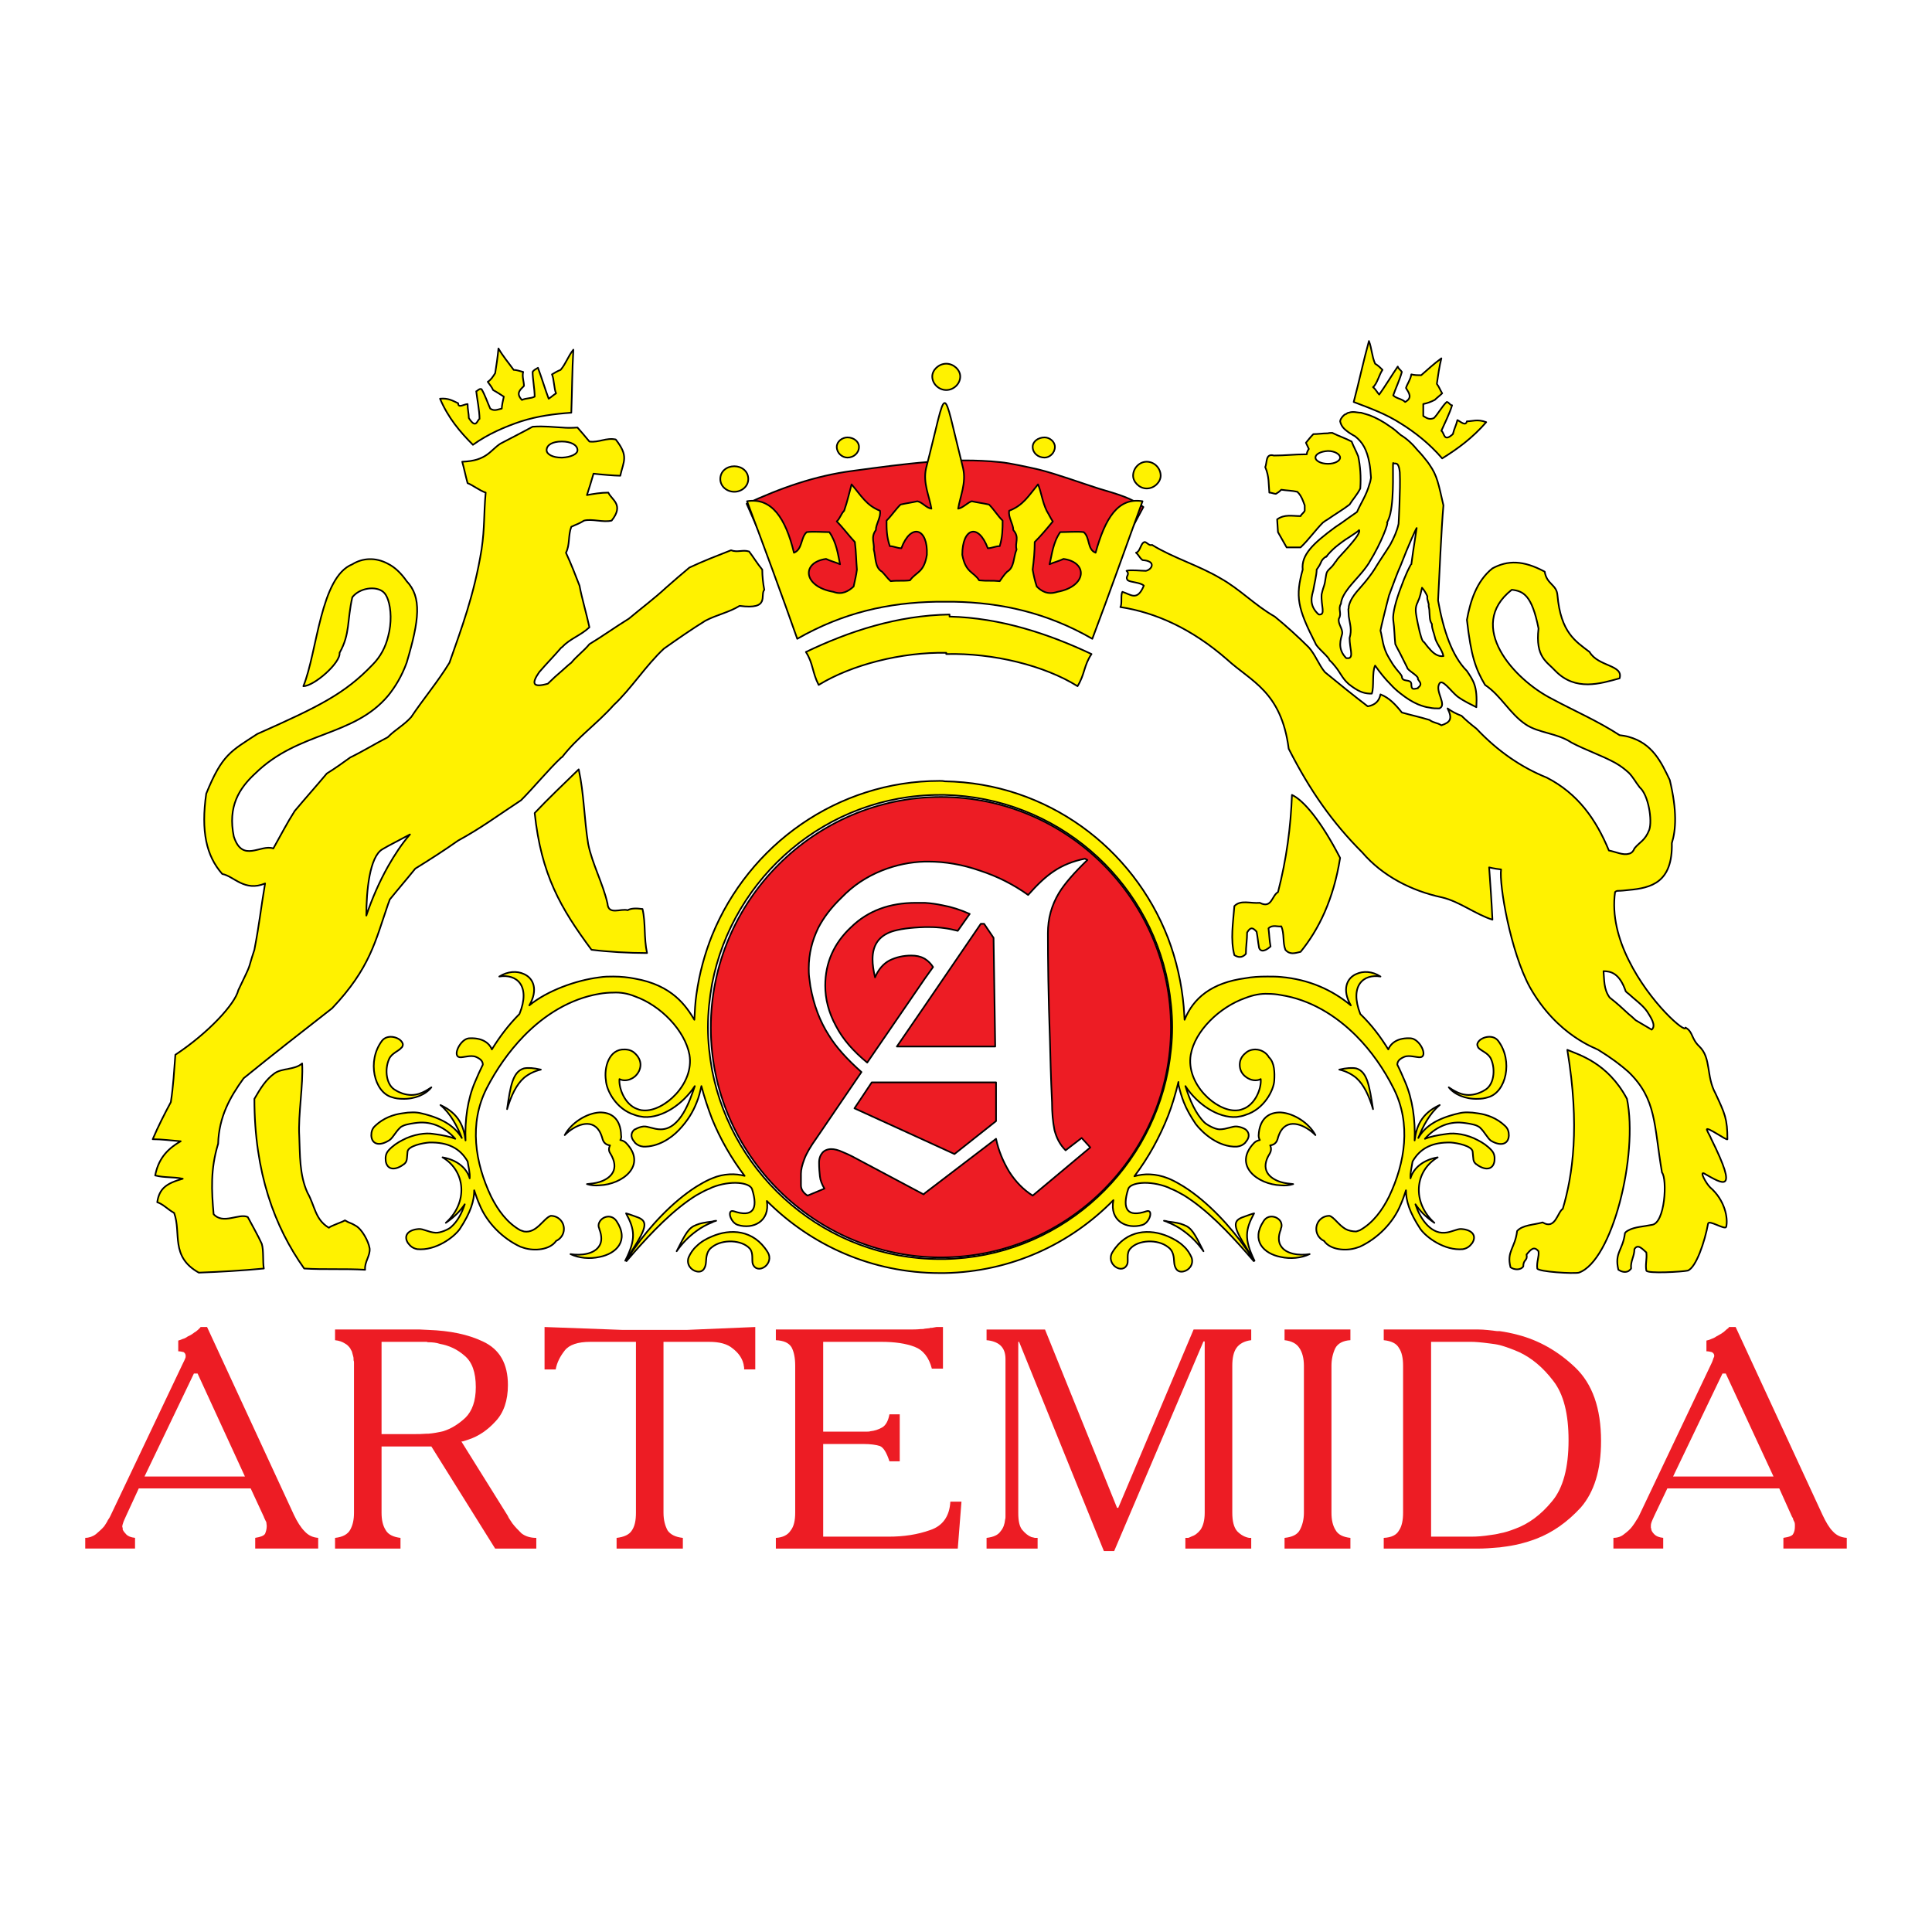 <?xml version="1.0" encoding="utf-8"?>
<!-- Generator: Adobe Illustrator 13.0.0, SVG Export Plug-In . SVG Version: 6.00 Build 14576)  -->
<!DOCTYPE svg PUBLIC "-//W3C//DTD SVG 1.0//EN" "http://www.w3.org/TR/2001/REC-SVG-20010904/DTD/svg10.dtd">
<svg version="1.0" id="Layer_1" xmlns="http://www.w3.org/2000/svg" xmlns:xlink="http://www.w3.org/1999/xlink" x="0px" y="0px"
	 width="192.756px" height="192.756px" viewBox="0 0 192.756 192.756" enable-background="new 0 0 192.756 192.756"
	 xml:space="preserve">
<g>
	<polygon fill-rule="evenodd" clip-rule="evenodd" fill="#FFFFFF" points="0,0 192.756,0 192.756,192.756 0,192.756 0,0 	"/>
	
		<path fill-rule="evenodd" clip-rule="evenodd" fill="#FFF200" stroke="#000000" stroke-width="0.164" stroke-linecap="round" stroke-linejoin="round" stroke-miterlimit="2.613" d="
		M71.042,121.959c0.123-0.082,0.288-0.123,0.411-0.164c-0.123,0-0.288,0.041-0.411,0.082c-0.698,0.082-1.191,0.164-1.561,0.329
		c-0.78,0.287-1.067,0.821-1.971,2.63c0.575-0.822,1.232-1.479,1.971-2.014C69.975,122.453,70.509,122.165,71.042,121.959
		L71.042,121.959z"/>
	
		<path fill-rule="evenodd" clip-rule="evenodd" fill="#FFF200" stroke="#000000" stroke-width="0.164" stroke-linecap="round" stroke-linejoin="round" stroke-miterlimit="2.613" d="
		M63.323,124.343c1.437-2.261,1.15-2.63,0-3c-0.247-0.082-0.534-0.205-0.862-0.287c0.862,1.602,1.026,2.547-0.082,4.725
		C62.789,125.246,63.076,124.753,63.323,124.343L63.323,124.343z"/>
	
		<path fill-rule="evenodd" clip-rule="evenodd" fill="#FFF200" stroke="#000000" stroke-width="0.164" stroke-linecap="round" stroke-linejoin="round" stroke-miterlimit="2.613" d="
		M71.042,123.356c-0.616,0.246-1.15,0.575-1.561,0.986c-0.37,0.328-0.616,0.739-0.78,1.109c-0.246,0.698,0.247,1.273,0.78,1.396
		c0.329,0.083,0.657,0,0.821-0.369c0.206-0.411,0.083-0.822,0.246-1.356c0.083-0.287,0.247-0.534,0.493-0.698
		c1.026-0.822,2.998-0.74,3.778,0.164c0.37,0.452,0.164,1.15,0.287,1.521c0.452,1.15,2.218,0,1.479-1.191
		C75.19,122.657,72.849,122.576,71.042,123.356L71.042,123.356z"/>
	
		<path fill-rule="evenodd" clip-rule="evenodd" fill="#FFF200" stroke="#000000" stroke-width="0.164" stroke-linecap="round" stroke-linejoin="round" stroke-miterlimit="2.613" d="
		M147.419,109.632c0.37,0,0.698-0.041,1.067-0.164c1.766-0.493,2.505-3.616,0.985-5.629c-0.574-0.74-1.848-0.329-2.053,0.246
		c-0.041,0.082-0.041,0.164,0,0.287c0.041,0.042,0.041,0.124,0.082,0.165c0.288,0.328,1.026,0.534,1.272,1.15
		c0.452,1.027,0.288,2.589-0.656,3.082c-0.247,0.164-0.493,0.246-0.698,0.328c-1.273,0.411-2.136-0.123-2.875-0.616
		C145.078,109.18,146.187,109.673,147.419,109.632L147.419,109.632z"/>
	
		<path fill-rule="evenodd" clip-rule="evenodd" fill="#FFF200" stroke="#000000" stroke-width="0.164" stroke-linecap="round" stroke-linejoin="round" stroke-miterlimit="2.613" d="
		M59.792,121.959c-0.083,0.165-0.124,0.37,0,0.617v0.04c0.287,0.74,0.246,1.315,0,1.685c-0.493,0.822-1.807,0.987-2.875,0.822
		c0.862,0.411,1.93,0.494,2.875,0.288c1.724-0.329,2.998-1.644,1.724-3.575C61.023,121.097,60.079,121.343,59.792,121.959
		L59.792,121.959z"/>
	
		<path fill-rule="evenodd" clip-rule="evenodd" fill="#FFF200" stroke="#000000" stroke-width="0.164" stroke-linecap="round" stroke-linejoin="round" stroke-miterlimit="2.613" d="
		M39.096,109.468c0.369,0.123,0.698,0.164,1.067,0.164c1.232,0.041,2.341-0.452,2.875-1.15c-0.739,0.493-1.602,1.027-2.875,0.616
		c-0.205-0.082-0.451-0.164-0.698-0.328c-0.944-0.493-1.108-2.055-0.657-3.082c0.247-0.616,0.986-0.822,1.232-1.15
		c0.082-0.041,0.082-0.123,0.123-0.165c0.041-0.123,0.041-0.205,0-0.287c-0.205-0.575-1.478-0.986-2.053-0.246
		C36.591,105.852,37.33,108.975,39.096,109.468L39.096,109.468z"/>
	
		<path fill-rule="evenodd" clip-rule="evenodd" fill="#FFF200" stroke="#000000" stroke-width="0.164" stroke-linecap="round" stroke-linejoin="round" stroke-miterlimit="2.613" d="
		M118.1,124.343c-0.41-0.411-0.984-0.74-1.56-0.986c-1.808-0.78-4.147-0.699-5.544,1.562c-0.739,1.191,1.026,2.342,1.479,1.191
		c0.123-0.37-0.123-1.068,0.287-1.521c0.78-0.904,2.751-0.986,3.778-0.164c0.246,0.164,0.41,0.411,0.492,0.698
		c0.164,0.534,0.041,0.945,0.247,1.356c0.164,0.369,0.492,0.452,0.82,0.369c0.534-0.123,1.027-0.698,0.78-1.396
		C118.716,125.082,118.47,124.671,118.1,124.343L118.1,124.343z"/>
	
		<path fill-rule="evenodd" clip-rule="evenodd" fill="#FFF200" stroke="#000000" stroke-width="0.164" stroke-linecap="round" stroke-linejoin="round" stroke-miterlimit="2.613" d="
		M61.968,113.289c-0.041-1.726-1.026-2.342-2.176-2.301c-1.273,0.082-2.792,1.027-3.45,2.26c0.986-0.986,2.628-1.726,3.45-0.411
		c0.123,0.206,0.246,0.493,0.329,0.822c0.123,0.41,0.41,0.575,0.739,0.616c-0.123,0.246-0.165,0.534,0.041,0.821
		c0.945,1.562,0.082,2.466-1.108,2.836c-0.411,0.123-0.822,0.164-1.232,0.205c0.37,0.123,0.821,0.164,1.232,0.123
		c2.34-0.082,4.804-2.013,2.669-4.232c-0.165-0.164-0.37-0.246-0.575-0.287C61.968,113.618,62.009,113.453,61.968,113.289
		L61.968,113.289z"/>
	
		<path fill-rule="evenodd" clip-rule="evenodd" fill="#FFF200" stroke="#000000" stroke-width="0.164" stroke-linecap="round" stroke-linejoin="round" stroke-miterlimit="2.613" d="
		M150.129,112.303c-0.78-0.739-1.766-1.109-2.71-1.232c-0.698-0.123-1.396-0.123-1.848,0c-2.341,0.534-3.449,1.397-4.065,2.466
		c0.451-1.151,1.108-2.425,2.135-3.288c-1.889,0.863-2.34,2.22-2.504,3.534c0.082-2.054-0.206-4.109-0.944-5.834
		c-0.247-0.576-0.493-1.151-0.781-1.727c0-0.329,0.206-0.575,0.698-0.781c0.493-0.205,1.273,0.083,1.602,0.042
		c0.78-0.083-0.041-1.809-0.944-1.891c-1.231-0.082-1.971,0.411-2.259,1.109c-0.779-1.273-1.684-2.465-2.791-3.533
		c-1.109-2.836,0.327-4.027,2.012-3.74c-0.821-0.534-1.725-0.575-2.423-0.246c-0.945,0.411-1.438,1.562-0.534,3.123
		c-1.889-1.562-4.188-2.589-6.98-2.835c-0.452-0.042-0.903-0.042-1.355-0.042c-0.821,0-1.52,0.042-2.177,0.165
		c-3.407,0.452-5.215,2.014-6.076,4.15c-0.041-0.452-0.041-0.863-0.083-1.274c-0.205-2.383-0.738-4.684-1.56-6.862
		c-3.491-9.04-12.113-15.491-22.297-15.656c-0.165-0.041-0.329-0.041-0.493-0.041c-10.225,0-19.053,6.41-22.708,15.409
		c-0.739,1.849-1.273,3.821-1.561,5.876c-0.123,0.821-0.164,1.685-0.205,2.548c-0.821-1.356-2.177-3.452-5.954-4.109
		c-0.616-0.123-1.355-0.206-2.136-0.206c-0.451,0-0.903,0-1.396,0.083c-2.3,0.287-5.174,1.314-6.981,2.794
		c0.903-1.562,0.411-2.712-0.534-3.123c-0.698-0.329-1.601-0.288-2.464,0.246c1.725-0.287,3.162,0.904,2.012,3.74
		c-1.068,1.068-1.971,2.26-2.751,3.533c-0.287-0.698-1.026-1.191-2.299-1.109c-0.862,0.082-1.684,1.808-0.903,1.891
		c0.328,0.041,1.108-0.247,1.601-0.042c0.493,0.206,0.698,0.452,0.698,0.781c-0.287,0.575-0.534,1.15-0.78,1.727
		c-0.739,1.725-1.026,3.78-0.944,5.834c-0.164-1.314-0.616-2.671-2.504-3.534c1.026,0.863,1.684,2.137,2.135,3.288
		c-0.616-1.028-1.725-1.932-4.065-2.466c-0.452-0.123-1.15-0.123-1.848,0c-0.944,0.123-1.93,0.493-2.71,1.232
		c-0.329,0.288-0.411,0.617-0.411,0.986c0.041,0.862,0.78,1.109,1.766,0.493c0.37-0.206,0.616-0.822,1.15-1.314
		c0.041-0.041,0.123-0.083,0.205-0.124c0.411-0.205,1.15-0.287,1.479-0.328c1.52-0.164,2.833,0.534,3.778,1.603
		c-0.493-0.206-1.232-0.37-2.217-0.493c-0.739-0.124-1.971,0.041-3.039,0.616c-0.493,0.247-0.985,0.575-1.396,1.027
		c-0.288,0.328-0.329,0.657-0.288,1.068c0.124,0.821,0.821,0.986,1.684,0.411c0.041-0.041,0.083-0.083,0.124-0.083
		c0.369-0.287,0.288-0.533,0.369-1.272c0.083-0.576,1.561-0.864,2.177-0.904c1.807-0.042,3.039,0.533,3.819,1.89
		c0.082,0.575,0.247,1.109,0.205,1.685c-0.288-1.027-1.273-1.849-2.71-2.096c2.3,1.356,2.587,4.479,0.329,6.534
		c0.862-0.576,1.478-1.233,1.889-1.85c-0.288,0.862-0.698,1.685-1.355,2.26c-0.247,0.246-1.109,0.616-1.561,0.575
		c-0.698-0.041-1.231-0.41-1.684-0.37c-1.109,0.083-1.519,0.699-1.067,1.397c0.246,0.329,0.493,0.534,0.944,0.616
		c1.807,0.165,3.613-1.15,4.229-2.014c1.108-1.684,1.437-2.835,1.437-3.862c0.164,0.493,0.329,0.986,0.534,1.438
		c0.739,1.809,2.3,3.369,4.065,4.191c0.123,0.041,0.246,0.082,0.37,0.123c1.027,0.329,2.587,0.206,3.203-0.698
		c0.452-0.206,0.781-0.657,0.781-1.192c0-0.739-0.575-1.314-1.314-1.314c-0.739,0.246-1.396,1.767-2.669,1.562
		c-0.124-0.041-0.247-0.082-0.37-0.123c-1.314-0.739-2.217-1.973-2.916-3.369c-1.602-3.37-2.217-7.273-0.452-10.767
		c0.944-1.849,2.217-3.697,3.737-5.259c2.053-2.096,4.599-3.698,7.515-4.191c0.452-0.082,0.944-0.123,1.396-0.123
		c0.698-0.041,1.438,0.082,2.136,0.369c2.587,0.904,5.01,3.411,5.461,5.835c0.493,2.917-2.546,5.671-4.558,5.548
		c-0.329,0-0.616-0.123-0.903-0.247c-1.15-0.616-1.602-2.137-1.52-2.877c0.165,0.083,0.329,0.124,0.534,0.124
		c0.37,0,0.739-0.164,0.986-0.37c0.329-0.288,0.575-0.698,0.575-1.191c0-0.452-0.246-0.862-0.575-1.15
		c-0.247-0.247-0.616-0.37-0.986-0.37c-1.601-0.082-2.094,1.85-1.889,3.082c0.041,0.944,0.985,2.877,2.875,3.451
		c0.287,0.123,0.616,0.165,0.903,0.205c1.848,0.124,3.901-1.273,5.092-3.081c-0.493,1.438-1.437,4.314-3.408,4.314
		c-0.698,0-1.273-0.329-1.725-0.288c-0.329,0.042-0.616,0.165-0.821,0.288c0,0,0,0-0.041,0c-0.37,0.287-0.452,0.739-0.083,1.191
		c0.042,0.041,0.083,0.082,0.083,0.124c0.247,0.246,0.493,0.369,0.862,0.41c1.437,0.042,2.751-0.822,3.531-1.644
		c0.944-0.986,1.438-1.891,1.766-2.712c0.247-0.575,0.37-1.15,0.493-1.685c0.288,1.109,0.657,2.219,1.068,3.287
		c0.821,2.014,1.93,3.944,3.244,5.671c-0.904-0.247-2.094-0.247-3.244,0.246c-0.082,0.041-0.205,0.082-0.288,0.123
		c-0.452,0.206-0.862,0.452-1.273,0.698c-2.464,1.562-4.722,4.069-6.159,6.123c-0.329,0.452-0.616,0.904-0.821,1.314
		c0.247-0.287,0.534-0.616,0.821-0.945c1.602-1.808,3.819-4.19,6.159-5.629c0.452-0.246,0.862-0.493,1.314-0.657
		c0.082-0.041,0.165-0.082,0.247-0.123c1.889-0.74,3.737-0.493,3.983,0.164c0.657,2.055,0.041,2.835-1.807,2.219
		c-0.739-0.246-0.37,1.109,0.37,1.356c1.56,0.493,3.244-0.37,2.916-2.384c4.435,4.438,10.512,7.191,17.246,7.191
		c0.164,0,0.328,0,0.493,0c6.611-0.124,12.524-2.877,16.835-7.273c-0.411,2.055,1.314,2.959,2.915,2.466
		c0.739-0.247,1.109-1.603,0.37-1.356c-1.848,0.616-2.464-0.164-1.807-2.219c0.205-0.657,2.094-0.904,3.983-0.164
		c0.082,0.041,0.164,0.082,0.246,0.123c0.452,0.164,0.862,0.411,1.313,0.657c2.341,1.438,4.559,3.821,6.159,5.629
		c0.288,0.329,0.576,0.658,0.822,0.945c-0.206-0.41-0.493-0.862-0.822-1.314c-1.437-2.054-3.694-4.562-6.159-6.123
		c-0.41-0.246-0.82-0.492-1.272-0.698c-0.082-0.041-0.205-0.082-0.287-0.123c-1.232-0.493-2.423-0.493-3.367-0.206
		c1.396-1.849,2.505-3.861,3.367-6.04c0.41-1.068,0.739-2.177,1.026-3.368c0,0.163,0,0.287,0.041,0.41
		c0.123,0.534,0.287,1.068,0.492,1.603c0.288,0.739,0.698,1.438,1.191,2.178c0.656,0.862,2.258,2.342,4.106,2.26
		c0.369-0.041,0.615-0.164,0.861-0.41c0-0.042,0.042-0.083,0.083-0.124c0.369-0.452,0.287-0.904-0.083-1.191
		c-0.204-0.123-0.492-0.246-0.861-0.288c-0.452-0.041-1.026,0.288-1.725,0.288c-0.452,0-1.273-0.452-1.52-0.698
		c-0.862-0.863-1.438-2.179-1.889-3.616c1.19,1.808,3.244,3.205,5.091,3.081c0.288-0.04,0.616-0.082,0.903-0.205
		c1.89-0.574,2.834-2.507,2.875-3.451c0.041-0.739,0.041-1.768-0.534-2.301c-0.245-0.452-0.78-0.781-1.354-0.781
		c-0.37,0-0.739,0.123-0.986,0.37c-0.369,0.288-0.574,0.698-0.574,1.15c0,0.493,0.205,0.903,0.574,1.191
		c0.247,0.206,0.616,0.37,0.986,0.37c0.205,0,0.369-0.041,0.533-0.124c0.083,0.74-0.369,2.261-1.52,2.877
		c-0.287,0.124-0.574,0.247-0.903,0.247c-2.012,0.123-5.05-2.631-4.558-5.548c0.411-2.383,2.875-4.767,5.461-5.67
		c0.739-0.288,1.52-0.452,2.259-0.411c0.411,0,0.863,0.041,1.273,0.123c2.915,0.452,5.461,2.014,7.515,4.068
		c1.519,1.52,2.792,3.369,3.736,5.259c1.766,3.493,1.15,7.396-0.452,10.767c-0.697,1.396-1.602,2.63-2.915,3.369
		c-0.082,0.041-0.246,0.082-0.369,0.123c-0.37,0-0.78-0.082-1.068-0.247c-0.697-0.41-1.149-1.191-1.601-1.314
		c-0.739,0-1.314,0.575-1.314,1.314c0,0.535,0.328,0.986,0.78,1.192c0.615,0.904,2.176,1.027,3.203,0.698
		c0.123-0.041,0.246-0.082,0.369-0.123c1.766-0.822,3.326-2.383,4.065-4.191c0.205-0.452,0.369-0.945,0.533-1.438
		c0,1.027,0.329,2.179,1.438,3.862c0.616,0.863,2.423,2.179,4.229,2.014c0.452-0.082,0.698-0.287,0.945-0.616
		c0.451-0.698,0.04-1.314-1.068-1.397c-0.451-0.04-0.985,0.329-1.684,0.37c-1.52,0.123-2.546-1.644-2.915-2.835
		c0.41,0.616,1.026,1.273,1.889,1.85c-2.259-2.056-1.971-5.178,0.328-6.534c-1.437,0.247-2.423,1.068-2.71,2.096
		c-0.041-0.575,0.123-1.109,0.205-1.685c0.78-1.356,2.013-1.932,3.819-1.89c0.616,0.04,2.094,0.328,2.176,0.904
		c0.083,0.739,0,0.985,0.37,1.272c0.041,0,0.082,0.042,0.123,0.083c0.862,0.575,1.561,0.41,1.684-0.411
		c0.041-0.411,0-0.74-0.288-1.068c-0.41-0.452-0.902-0.78-1.396-1.027c-1.067-0.575-2.3-0.74-3.039-0.616
		c-0.985,0.123-1.724,0.287-2.217,0.493c0.944-1.068,2.258-1.767,3.777-1.603c0.329,0.041,1.068,0.123,1.479,0.328
		c0.082,0.041,0.123,0.083,0.205,0.124c0.534,0.492,0.78,1.108,1.149,1.355c0.985,0.575,1.726,0.328,1.766-0.534
		C150.539,112.92,150.458,112.591,150.129,112.303L150.129,112.303z M116.54,106.756c-2.013,10.561-11.21,18.655-22.297,18.861
		c-0.165,0-0.329,0-0.493,0c-11.21,0-20.654-8.137-22.708-18.861c-0.247-1.396-0.411-2.794-0.411-4.273s0.164-2.917,0.411-4.314
		c2.053-10.725,11.498-18.86,22.708-18.86c0.164,0,0.328,0,0.493,0c11.087,0.247,20.285,8.3,22.297,18.86
		c0.246,1.397,0.41,2.835,0.41,4.314S116.786,105.359,116.54,106.756L116.54,106.756z"/>
	
		<path fill-rule="evenodd" clip-rule="evenodd" fill="#FFF200" stroke="#000000" stroke-width="0.164" stroke-linecap="round" stroke-linejoin="round" stroke-miterlimit="2.613" d="
		M136.988,110.66c-0.368-2.343-0.574-3.74-1.683-4.068c-0.411-0.083-0.985-0.041-1.685,0.123c0.699,0.164,1.232,0.452,1.685,0.821
		C136.085,108.235,136.578,109.304,136.988,110.66L136.988,110.66z"/>
	
		<path fill-rule="evenodd" clip-rule="evenodd" fill="#FFF200" stroke="#000000" stroke-width="0.164" stroke-linecap="round" stroke-linejoin="round" stroke-miterlimit="2.613" d="
		M118.1,122.206c-0.369-0.165-0.861-0.247-1.56-0.329c-0.124-0.041-0.288-0.082-0.411-0.082c0.123,0.041,0.287,0.082,0.411,0.164
		c0.533,0.206,1.067,0.494,1.56,0.863c0.739,0.534,1.396,1.191,1.972,2.014C119.168,123.027,118.88,122.493,118.1,122.206
		L118.1,122.206z"/>
	
		<path fill-rule="evenodd" clip-rule="evenodd" fill="#FFF200" stroke="#000000" stroke-width="0.164" stroke-linecap="round" stroke-linejoin="round" stroke-miterlimit="2.613" d="
		M106.027,113.33c-0.533-0.575-0.903-1.232-1.067-2.014c-0.165-0.78-0.246-1.685-0.246-2.753c-0.123-2.507-0.206-4.479-0.206-5.999
		c-0.164-4.52-0.204-8.054-0.204-10.601c0-1.438,0.369-2.753,1.067-3.986c0.574-0.904,1.519-1.972,2.792-3.205l-0.246-0.123
		c-1.19,0.246-2.177,0.657-2.998,1.191c-0.821,0.575-1.684,1.356-2.546,2.383c-1.438-1.027-3.039-1.849-4.764-2.424
		c-1.149-0.37-2.258-0.617-3.367-0.781c-0.575-0.042-1.15-0.082-1.684-0.082c-1.56,0-3.079,0.288-4.599,0.904
		c-1.478,0.575-2.792,1.479-3.942,2.63c-1.026,0.986-1.766,1.972-2.299,3c-0.616,1.232-0.904,2.548-0.904,3.945
		c0,0.247,0,0.534,0.042,0.904c0,0.329,0.041,0.617,0.123,0.863c0.329,1.85,0.944,3.451,1.807,4.849
		c0.698,1.15,1.766,2.342,3.162,3.616l-4.393,6.451c-0.575,0.862-0.985,1.562-1.191,2.096s-0.329,0.986-0.329,1.438
		c0,0.287,0,0.657,0,1.108c0,0.37,0.205,0.74,0.616,1.028l1.683-0.699c-0.246-0.411-0.411-0.821-0.452-1.191
		s-0.082-0.821-0.082-1.356c0-0.37,0.123-0.739,0.329-0.945c0.205-0.246,0.534-0.369,0.903-0.369c0.288,0,0.657,0.082,1.068,0.246
		c0.41,0.165,0.739,0.329,0.985,0.452l6.98,3.739l2.176-1.684l4.968-3.781c0.247,1.15,0.698,2.219,1.314,3.246
		c0.616,0.986,1.355,1.767,2.258,2.343l5.708-4.726l-0.862-0.945L106.027,113.33L106.027,113.33z M97.691,91.06h0.329l0.944,1.356
		l0.164,10.724h-4.886h-4.763l4.763-6.985L97.691,91.06L97.691,91.06z M83.484,101.085c-0.739-1.355-1.067-2.67-1.067-3.985
		c0-2.219,0.862-4.15,2.545-5.752c1.684-1.603,3.819-2.384,6.365-2.384c0.862,0,1.765,0.083,2.627,0.247
		c0.083,0.042,0.206,0.042,0.288,0.083c0.78,0.165,1.602,0.411,2.381,0.781l-1.191,1.644c-0.411-0.083-0.779-0.164-1.19-0.206
		c-0.534-0.082-1.068-0.124-1.56-0.124c-1.725,0-2.957,0.124-3.737,0.412c-1.272,0.452-1.889,1.355-1.889,2.711
		c0,0.534,0.082,1.109,0.288,1.808c0.288-0.781,0.78-1.315,1.396-1.685c0.657-0.328,1.355-0.492,2.136-0.492
		c0.452,0,0.862,0.082,1.231,0.287c0.37,0.205,0.657,0.493,0.903,0.863l-6.447,9.41C85.209,103.633,84.183,102.4,83.484,101.085
		L83.484,101.085z M99.211,110.454l-4.065,3.205l-0.903-0.411l-8.952-4.068l1.725-2.548h7.227h4.968V110.454L99.211,110.454z"/>
	
		<path fill-rule="evenodd" clip-rule="evenodd" fill="#FFF200" stroke="#000000" stroke-width="0.164" stroke-linecap="round" stroke-linejoin="round" stroke-miterlimit="2.613" d="
		M50.593,110.66c0.411-1.356,0.903-2.425,1.684-3.124c0.452-0.369,0.985-0.657,1.684-0.821c-0.698-0.164-1.273-0.206-1.684-0.123
		C51.168,106.92,50.921,108.317,50.593,110.66L50.593,110.66z"/>
	
		<path fill-rule="evenodd" clip-rule="evenodd" fill="#FFF200" stroke="#000000" stroke-width="0.164" stroke-linecap="round" stroke-linejoin="round" stroke-miterlimit="2.613" d="
		M124.259,121.343c-1.149,0.37-1.437,0.739,0,3c0.247,0.41,0.534,0.903,0.904,1.438c-1.068-2.178-0.904-3.123-0.041-4.725
		C124.793,121.138,124.506,121.261,124.259,121.343L124.259,121.343z"/>
	
		<path fill-rule="evenodd" clip-rule="evenodd" fill="#FFF200" stroke="#000000" stroke-width="0.164" stroke-linecap="round" stroke-linejoin="round" stroke-miterlimit="2.613" d="
		M127.791,110.988c-1.149-0.041-2.136,0.575-2.218,2.301c0,0.164,0.041,0.329,0.123,0.452c-0.205,0.041-0.41,0.123-0.574,0.287
		c-2.136,2.22,0.328,4.15,2.669,4.232c0.41,0.041,0.862,0,1.231-0.123c-0.41-0.041-0.821-0.082-1.231-0.205
		c-1.191-0.37-2.095-1.274-1.109-2.836c0.164-0.287,0.164-0.575,0.041-0.821c0.329-0.041,0.616-0.206,0.739-0.616
		c0.083-0.329,0.206-0.616,0.329-0.822c0.821-1.314,2.464-0.575,3.449,0.411C130.583,112.016,129.064,111.07,127.791,110.988
		L127.791,110.988z"/>
	
		<path fill-rule="evenodd" clip-rule="evenodd" fill="#FFF200" stroke="#000000" stroke-width="0.164" stroke-linecap="round" stroke-linejoin="round" stroke-miterlimit="2.613" d="
		M127.791,124.301c-0.246-0.369-0.287-0.944,0-1.644v-0.081c0.123-0.247,0.082-0.452,0-0.658c-0.287-0.575-1.273-0.821-1.725-0.082
		c-1.273,1.932,0,3.246,1.725,3.575c0.944,0.206,2.012,0.123,2.874-0.288C129.598,125.288,128.283,125.123,127.791,124.301
		L127.791,124.301z"/>
	
		<path fill-rule="evenodd" clip-rule="evenodd" fill="#ED1C24" stroke="#000000" stroke-width="0.164" stroke-linecap="round" stroke-linejoin="round" stroke-miterlimit="2.613" d="
		M114.076,50.585c-1.191-0.904-2.546-1.274-4.477-1.849c-1.683-0.534-4.146-1.438-5.953-1.89c-0.903-0.205-2.916-0.657-3.86-0.739
		c-4.845-0.494-9.444,0.164-14.659,0.862c-3.86,0.493-7.35,1.767-10.635,3.288l4.763,10.848l15.48-2.301l13.469,2.712
		L114.076,50.585L114.076,50.585z"/>
	
		<path fill-rule="evenodd" clip-rule="evenodd" fill="#ED1C24" stroke="#000000" stroke-width="0.164" stroke-linecap="round" stroke-linejoin="round" stroke-miterlimit="2.613" d="
		M93.873,79.513c12.647,0,22.954,10.355,22.954,23.011c0,12.615-10.307,22.929-22.954,22.929c-12.606,0-22.954-10.313-22.954-22.929
		C70.919,89.868,81.267,79.513,93.873,79.513L93.873,79.513z"/>
	
		<path fill-rule="evenodd" clip-rule="evenodd" fill="#FFFFFF" stroke="#000000" stroke-width="0.164" stroke-linecap="round" stroke-linejoin="round" stroke-miterlimit="2.613" d="
		M107.917,113.536l-1.603,1.232c-0.574-0.575-0.902-1.232-1.107-2.014c-0.165-0.822-0.247-1.726-0.247-2.794
		c-0.123-2.548-0.165-4.602-0.205-6.081c-0.164-4.603-0.205-8.178-0.205-10.766c0-1.48,0.369-2.795,1.108-4.027
		c0.575-0.946,1.52-2.014,2.833-3.288l-0.246-0.124c-1.231,0.247-2.218,0.658-3.08,1.233c-0.821,0.534-1.684,1.356-2.587,2.383
		c-1.437-1.027-3.038-1.849-4.804-2.424c-1.766-0.617-3.491-0.904-5.174-0.904c-0.082,0-0.206,0-0.329,0
		c-1.437,0.042-2.875,0.329-4.312,0.904c-1.519,0.616-2.833,1.479-3.983,2.671c-1.067,1.027-1.807,2.014-2.34,3.041
		c-0.616,1.274-0.944,2.589-0.944,4.027c0,0.247,0,0.575,0.041,0.904c0.041,0.328,0.082,0.657,0.123,0.904
		c0.329,1.849,0.944,3.492,1.848,4.89c0.698,1.15,1.807,2.383,3.244,3.656l-4.475,6.575c-0.616,0.862-1.027,1.561-1.232,2.136
		c-0.205,0.535-0.329,1.028-0.329,1.438c0,0.329,0,0.698,0,1.15c0,0.37,0.206,0.74,0.658,1.027l1.683-0.698
		c-0.246-0.411-0.411-0.821-0.452-1.233c-0.041-0.369-0.082-0.821-0.082-1.355c0-0.411,0.123-0.739,0.328-0.986
		c0.206-0.246,0.534-0.37,0.904-0.37c0.287,0,0.657,0.083,1.108,0.288c0.411,0.164,0.739,0.329,0.986,0.452l7.104,3.78l0.123-0.123
		l7.104-5.424c0.247,1.191,0.699,2.26,1.314,3.287c0.657,1.027,1.438,1.808,2.341,2.383l5.748-4.808L107.917,113.536
		L107.917,113.536z M97.855,92.169h0.329l0.944,1.397l0.164,10.848h-7.021h-2.792l2.792-4.068L97.855,92.169L97.855,92.169z
		 M83.402,102.359c-0.739-1.356-1.068-2.712-1.068-4.027c0-2.26,0.863-4.232,2.587-5.834c1.684-1.644,3.86-2.424,6.447-2.424
		c0.287,0,0.616,0,0.903,0c0.616,0.041,1.191,0.123,1.766,0.246c0.903,0.165,1.807,0.452,2.71,0.863l-1.19,1.685
		c-0.945-0.247-1.848-0.37-2.834-0.37c-0.123,0-0.288,0-0.452,0c-1.478,0.041-2.587,0.205-3.326,0.452
		c-1.272,0.452-1.889,1.356-1.889,2.752c0,0.535,0.082,1.11,0.247,1.809c0.329-0.781,0.821-1.356,1.437-1.685
		c0.657-0.329,1.396-0.493,2.176-0.493c0.493,0,0.903,0.082,1.273,0.287c0.041,0,0.082,0.042,0.082,0.042
		c0.329,0.205,0.616,0.493,0.821,0.822l-0.821,1.15l-5.749,8.382C85.168,104.907,84.101,103.715,83.402,102.359L83.402,102.359z
		 M99.375,111.852l-4.147,3.287l-2.957-1.356l-7.021-3.205l1.724-2.589h5.297h7.104V111.852L99.375,111.852z"/>
	
		<path fill-rule="evenodd" clip-rule="evenodd" fill="#FFF200" stroke="#000000" stroke-width="0.164" stroke-linecap="round" stroke-linejoin="round" stroke-miterlimit="2.613" d="
		M76.052,56.831c-0.452-0.534-0.986-1.397-1.314-1.808c-0.616-0.206-1.15,0.123-1.807-0.124c-1.355,0.534-2.751,1.068-4.147,1.726
		c-0.739,0.616-1.602,1.356-2.341,2.013c-1.15,1.068-2.423,2.014-3.695,3.082c-1.396,0.863-2.587,1.726-3.942,2.547
		c-0.534,0.658-1.273,1.192-1.807,1.85c-0.329,0.246-0.616,0.534-0.903,0.78c-0.534,0.452-0.986,0.863-1.438,1.315
		c-1.602,0.452-1.602-0.082-0.862-1.15c0.739-0.863,1.478-1.603,2.217-2.465c0.041,0,0.041-0.042,0.082-0.042
		c0.739-0.822,1.848-1.15,2.71-1.972c-0.247-1.192-0.78-3-0.985-4.15c-0.411-1.068-0.821-2.136-1.355-3.287
		c0.411-0.781,0.206-1.726,0.534-2.589c0.616-0.288,0.739-0.288,1.273-0.616c0.821-0.205,1.889,0.206,2.751,0
		c1.273-1.602,0-2.054-0.329-2.794c-0.739,0-1.478,0.123-2.135,0.247c0.247-0.781,0.452-1.397,0.657-2.137
		c0.657,0.082,2.135,0.205,2.669,0.205c0.329-1.479,0.863-1.931-0.452-3.616c-0.944-0.206-1.684,0.329-2.628,0.205
		c-0.452-0.534-0.78-0.945-1.19-1.397c-0.575,0.042-1.068,0.042-1.52,0c-0.944-0.041-1.725-0.164-2.957-0.082
		c-0.739,0.411-2.423,1.274-3.203,1.685c-1.026,0.658-1.355,1.726-3.819,1.808c0.206,0.74,0.329,1.397,0.534,2.137
		c0.534,0.205,1.19,0.74,1.807,0.945c-0.205,2.26-0.082,3.41-0.411,5.67c-0.739,4.561-2.012,7.89-3.203,11.3
		c-1.149,1.89-2.669,3.698-3.818,5.424c-0.739,0.822-1.561,1.232-2.3,1.972l-0.041,0.041c-1.273,0.658-2.464,1.397-3.737,2.014
		c-0.739,0.534-1.478,1.068-2.34,1.603c-1.068,1.273-2.135,2.465-3.203,3.739c-0.739,1.151-1.396,2.425-2.135,3.74
		c-1.273-0.452-3.08,1.479-3.942-1.192c-0.616-2.999,0.534-4.807,2.135-6.286c4.312-4.232,9.814-3.657,13.263-7.767
		c0.698-0.863,1.355-1.931,1.848-3.287c1.273-4.274,1.519-6.534,0-8.136c-0.575-0.822-1.191-1.397-1.848-1.726
		c-1.273-0.698-2.587-0.575-3.573,0.042c-3.202,1.273-3.49,8.752-4.886,12.163c1.068,0,3.737-2.342,3.613-3.329
		c1.068-1.89,0.739-3.205,1.273-5.547c0.739-0.945,2.341-1.15,3.08-0.534c0.205,0.164,0.37,0.452,0.493,0.822
		c0.288,0.863,0.37,2.26,0,3.616c-0.247,1.027-0.739,2.014-1.56,2.835c-2.751,2.876-5.297,4.15-11.498,6.903
		c-2.628,1.726-3.49,2.013-5.092,5.958c-0.534,3.739,0,6.204,1.602,8.013c1.15,0.205,2.217,1.808,4.271,0.944
		c-0.452,2.671-0.534,3.822-1.067,6.616c-0.78,2.342-0.124,0.944-1.602,4.026c-0.329,1.397-2.998,4.273-6.283,6.451
		c-0.123,1.603-0.205,3.123-0.452,4.726c-0.616,1.15-1.273,2.424-1.807,3.698c0.862,0,1.807,0.123,2.792,0.205
		c-1.52,0.863-2.259,1.932-2.546,3.411c0.944,0.246,1.807,0.123,2.751,0.328c-1.601,0.452-2.34,0.945-2.546,2.342
		c0.616,0.206,1.068,0.74,1.684,1.068c0.739,2.014-0.411,4.355,2.463,5.959c2.218-0.083,4.353-0.206,6.488-0.411
		c-0.123-0.657,0-1.809-0.206-2.466c-0.328-0.739-0.985-1.89-1.396-2.671c-0.862-0.411-2.464,0.781-3.408-0.287
		c-0.206-2.343-0.329-4.479,0.451-7.026c0.083-2.672,1.15-4.603,2.546-6.534c2.875-2.342,5.831-4.643,8.829-6.985
		c3.778-3.985,4.312-6.697,5.584-10.396c0.041-0.123,0.124-0.288,0.165-0.452c0.862-1.068,1.684-2.013,2.545-3.082
		c1.396-0.863,2.875-1.808,4.271-2.794c2.34-1.274,4.024-2.548,6.282-4.027c1.273-1.273,2.751-3.082,4.024-4.273
		c0.041,0,0.041-0.041,0.082-0.041c1.56-2.014,3.449-3.287,5.133-5.178c1.725-1.603,3.203-3.945,5.01-5.629
		c1.396-0.986,2.751-1.931,4.147-2.794c1.19-0.616,2.34-0.822,3.408-1.479c3.08,0.411,2.012-1.068,2.464-1.603
		C76.134,58.228,76.052,57.488,76.052,56.831L76.052,56.831z M56.014,44.051c0.041,0,0.041,0,0.082,0c0.821,0,1.52,0.329,1.52,0.863
		c0,0.411-0.698,0.698-1.52,0.74c-0.041,0-0.041,0-0.082,0c-0.862,0-1.478-0.329-1.478-0.74
		C54.536,44.38,55.151,44.051,56.014,44.051L56.014,44.051z M38.726,86.416c-0.903,1.603-1.643,3.328-2.176,4.931
		c0-2.465,0.328-5.876,1.602-6.616l0.575-0.328l2.176-1.151C40.081,84.197,39.383,85.265,38.726,86.416L38.726,86.416z"/>
	
		<path fill-rule="evenodd" clip-rule="evenodd" fill="#FFF200" stroke="#000000" stroke-width="0.164" stroke-linecap="round" stroke-linejoin="round" stroke-miterlimit="2.613" d="
		M47.185,44.38c1.478-1.068,3.203-1.808,4.804-2.342c1.684-0.534,3.285-0.739,5.01-0.863c0.082-2.137,0.082-4.273,0.205-6.287
		c-0.534,0.658-0.739,1.397-1.273,2.014c-0.329,0.123-0.657,0.329-0.862,0.452c0.206,0.411,0.206,1.479,0.411,1.89
		c-0.328,0.205-0.411,0.329-0.739,0.534c-0.329-0.863-0.739-2.219-1.068-3.082c-0.205,0.124-0.411,0.206-0.534,0.411
		c0,0.658,0.205,1.726,0.205,2.466c-0.41,0.206-0.821,0.124-1.273,0.329c-0.616-0.657-0.205-0.986,0.206-1.397
		c0-0.41-0.206-0.945-0.082-1.397c-0.329-0.082-0.657-0.205-0.945-0.205c-0.534-0.74-1.067-1.356-1.519-2.137
		c-0.082,0.863-0.205,1.726-0.329,2.465c-0.206,0.329-0.411,0.658-0.739,0.863c0.247,0.329,0.452,0.616,0.534,0.822
		c0.452,0.247,0.739,0.452,1.068,0.657c-0.082,0.329-0.205,0.945-0.205,1.191c-0.411,0.083-0.739,0.288-1.15,0
		c-0.247-0.534-0.534-1.397-0.862-1.931c-0.206-0.123-0.452,0.206-0.534,0.206c0.082,0.74,0.328,1.931,0.328,2.753
		c-0.246,0.123-0.328,1.068-1.067-0.082c0-0.411-0.123-0.863-0.123-1.397c-0.329,0-0.944,0.452-0.944-0.082
		c-0.534-0.247-0.986-0.534-1.807-0.452C44.721,41.709,45.912,43.106,47.185,44.38L47.185,44.38z"/>
	
		<path fill-rule="evenodd" clip-rule="evenodd" fill="#FFF200" stroke="#000000" stroke-width="0.164" stroke-linecap="round" stroke-linejoin="round" stroke-miterlimit="2.613" d="
		M143.887,45.736c-1.272-1.479-2.75-2.63-4.146-3.493c-1.479-0.945-2.957-1.479-4.682-2.137c0.534-2.013,0.985-4.15,1.52-6.082
		c0.287,0.74,0.287,1.521,0.616,2.26c0.329,0.205,0.534,0.411,0.739,0.616c-0.329,0.452-0.534,1.397-0.945,1.726
		c0.329,0.288,0.411,0.535,0.616,0.74c0.534-0.74,1.314-2.013,1.849-2.794c0.082,0.247,0.287,0.329,0.41,0.534
		c-0.205,0.781-0.657,1.726-0.862,2.342c0.329,0.329,0.862,0.329,1.191,0.658c0.738-0.411,0.41-0.863,0.081-1.397
		c0.123-0.411,0.452-0.822,0.534-1.356c0.329,0.082,0.657,0.082,0.985,0.082c0.616-0.534,1.273-1.15,2.013-1.685
		c-0.206,0.822-0.329,1.685-0.452,2.547c0.246,0.329,0.329,0.617,0.533,0.945c-0.204,0.205-0.533,0.452-0.738,0.657
		c-0.411,0.206-0.739,0.329-1.149,0.411c0,0.205,0,0.986,0,1.191c0.328,0.206,0.615,0.411,1.067,0.206
		c0.41-0.411,0.82-1.192,1.272-1.603c0.205,0,0.329,0.329,0.534,0.329c-0.205,0.739-0.739,1.808-1.067,2.547
		c0.328,0.206,0.205,1.192,1.149,0.329c0.123-0.534,0.328-0.863,0.451-1.397c0.288,0.124,0.822,0.658,0.945,0.124
		c0.534,0,1.067-0.247,1.93,0.083C146.886,43.723,145.406,44.792,143.887,45.736L143.887,45.736z"/>
	
		<path fill-rule="evenodd" clip-rule="evenodd" fill="#FFF200" stroke="#000000" stroke-width="0.164" stroke-linecap="round" stroke-linejoin="round" stroke-miterlimit="2.613" d="
		M25.381,109.632c0,7.355,2.012,12.779,4.968,16.93c1.93,0.123,4.065,0,6.078,0.123c-0.082-0.78,0.534-1.396,0.451-2.137
		c-0.123-0.739-0.78-1.932-1.396-2.26c-0.534-0.329-0.534-0.206-1.067-0.534c-0.329,0.205-1.396,0.534-1.602,0.739
		c-1.396-0.821-1.396-2.219-2.135-3.492c-0.821-1.809-0.739-3.821-0.821-5.671c-0.123-2.096,0.411-5.095,0.288-7.231
		c-0.739,0.657-2.012,0.452-2.751,0.985C26.531,107.7,25.997,108.563,25.381,109.632L25.381,109.632z"/>
	
		<path fill-rule="evenodd" clip-rule="evenodd" fill="#FFF200" stroke="#000000" stroke-width="0.164" stroke-linecap="round" stroke-linejoin="round" stroke-miterlimit="2.613" d="
		M53.344,81.115c1.396-1.479,2.875-2.876,4.394-4.355c0.534,2.425,0.534,4.89,0.944,7.438c0.41,2.014,1.478,3.944,1.93,5.958
		c0.082,1.191,1.355,0.452,2.012,0.657c0.329-0.205,0.862-0.205,1.479-0.123c0.328,1.397,0.123,2.876,0.452,4.396
		c-1.807,0-3.942-0.123-5.543-0.328C55.931,90.607,54.001,87.279,53.344,81.115L53.344,81.115z"/>
	
		<path fill-rule="evenodd" clip-rule="evenodd" fill="#FFF200" stroke="#000000" stroke-width="0.164" stroke-linecap="round" stroke-linejoin="round" stroke-miterlimit="2.613" d="
		M81.678,68.336c3.285-2.013,8.253-3.287,12.729-3.205v0.124c4.681-0.124,9.814,1.15,13.099,3.205
		c0.739-1.191,0.615-2.055,1.396-3.205c-4.271-2.014-9.075-3.616-14.167-3.739c0-0.124,0-0.124,0-0.206
		c-5.215,0.082-10.06,1.685-14.331,3.739C81.144,66.2,81.021,67.062,81.678,68.336L81.678,68.336z"/>
	
		<path fill-rule="evenodd" clip-rule="evenodd" fill="#FFF200" stroke="#000000" stroke-width="0.164" stroke-linecap="round" stroke-linejoin="round" stroke-miterlimit="2.613" d="
		M79.542,63.734c-1.602-4.561-3.285-9.122-5.01-13.724c2.463-0.411,3.86,1.726,4.681,5.136c0.862-0.329,0.657-1.52,1.273-2.055
		c0.657-0.082,1.602,0,2.258,0c0.739,1.068,0.862,2.26,1.068,3.206c-0.452-0.206-0.985-0.329-1.396-0.534
		c-2.464,0.329-2.341,2.753,0.739,3.287c0.862,0.329,1.52-0.082,2.012-0.534c0.123-0.616,0.246-1.027,0.328-1.685
		c-0.082-0.945-0.082-1.808-0.205-2.753c-0.616-0.657-1.149-1.397-1.807-2.054c0.329-0.288,0.411-0.74,0.739-1.068
		c0.329-0.945,0.534-1.89,0.739-2.63c0.985,1.151,1.479,2.096,2.833,2.63c0.123,0.657-0.411,1.314-0.411,1.931
		c-0.534,0.74-0.124,1.274-0.206,1.932c0.206,0.74,0.082,1.808,0.822,2.219c0.328,0.329,0.533,0.657,0.862,0.945
		c0.657-0.082,1.272,0,1.93-0.082c0.616-0.863,1.396-0.74,1.684-2.548c0.123-2.67-1.601-3.205-2.546-0.657
		c-0.411,0-0.739-0.206-1.15-0.206c-0.328-0.945-0.328-1.726-0.328-2.548c0.534-0.534,0.862-1.068,1.396-1.602
		c0.534-0.124,1.15-0.206,1.684-0.329c0.534,0.123,0.862,0.657,1.396,0.739c-0.206-1.273-0.862-2.547-0.534-4.026
		c2.218-8.547,1.479-8.834,3.696,0c0.329,1.479-0.287,2.753-0.493,4.026c0.493-0.082,0.944-0.616,1.355-0.739
		c0.534,0.123,1.191,0.206,1.725,0.329c0.533,0.534,0.821,1.068,1.354,1.602c0,0.822,0,1.603-0.287,2.548
		c-0.452,0-0.78,0.206-1.19,0.206c-0.945-2.548-2.546-2.014-2.546,0.657c0.328,1.809,1.149,1.685,1.683,2.548
		c0.781,0.082,1.273,0,2.054,0.082c0.205-0.288,0.41-0.616,0.739-0.945c0.739-0.411,0.616-1.479,0.944-2.219
		c-0.205-0.658,0.328-1.191-0.328-1.932c0-0.616-0.534-1.273-0.411-1.931c1.396-0.534,1.93-1.479,2.874-2.63
		c0.329,0.74,0.411,1.685,0.863,2.63c0.204,0.329,0.41,0.781,0.615,1.068c-0.534,0.657-1.149,1.397-1.807,2.054
		c0,0.945-0.082,1.808-0.205,2.753c0.123,0.657,0.205,1.068,0.41,1.685c0.452,0.452,1.067,0.863,2.054,0.534
		c2.956-0.534,3.079-2.958,0.616-3.287c-0.411,0.205-0.945,0.329-1.396,0.534c0.246-0.946,0.328-2.137,1.067-3.206
		c0.657,0,1.725-0.082,2.34,0c0.657,0.535,0.329,1.726,1.191,2.055c0.944-3.41,2.218-5.547,4.681-5.136
		c-1.683,4.602-3.284,9.164-5.009,13.724c-4.558-2.63-9.157-3.616-13.838-3.698c-0.329,0-0.616,0-0.862,0c-0.288,0-0.616,0-0.821,0
		C88.658,60.118,84.142,61.104,79.542,63.734L79.542,63.734z"/>
	
		<path fill-rule="evenodd" clip-rule="evenodd" fill="#FFF200" stroke="#000000" stroke-width="0.164" stroke-linecap="round" stroke-linejoin="round" stroke-miterlimit="2.613" d="
		M73.26,46.517c0.739,0,1.396,0.494,1.396,1.274c0,0.739-0.657,1.274-1.396,1.274s-1.396-0.535-1.396-1.274
		C71.864,47.01,72.521,46.517,73.26,46.517L73.26,46.517z"/>
	
		<path fill-rule="evenodd" clip-rule="evenodd" fill="#FFF200" stroke="#000000" stroke-width="0.164" stroke-linecap="round" stroke-linejoin="round" stroke-miterlimit="2.613" d="
		M114.404,46.065c0.78,0,1.396,0.658,1.396,1.397c0,0.617-0.616,1.274-1.396,1.274c-0.738,0-1.355-0.657-1.355-1.274
		C113.049,46.723,113.666,46.065,114.404,46.065L114.404,46.065z"/>
	
		<path fill-rule="evenodd" clip-rule="evenodd" fill="#FFF200" stroke="#000000" stroke-width="0.164" stroke-linecap="round" stroke-linejoin="round" stroke-miterlimit="2.613" d="
		M94.407,36.286c0.739,0,1.396,0.616,1.396,1.273c0,0.74-0.657,1.356-1.396,1.356c-0.739,0-1.396-0.617-1.396-1.356
		C93.011,36.902,93.668,36.286,94.407,36.286L94.407,36.286z"/>
	
		<path fill-rule="evenodd" clip-rule="evenodd" fill="#FFF200" stroke="#000000" stroke-width="0.164" stroke-linecap="round" stroke-linejoin="round" stroke-miterlimit="2.613" d="
		M104.221,43.641c0.493,0,1.026,0.411,1.026,0.945c0,0.616-0.533,1.068-1.026,1.068c-0.657,0-1.19-0.452-1.19-1.068
		C103.03,44.051,103.563,43.641,104.221,43.641L104.221,43.641z"/>
	
		<path fill-rule="evenodd" clip-rule="evenodd" fill="#FFF200" stroke="#000000" stroke-width="0.164" stroke-linecap="round" stroke-linejoin="round" stroke-miterlimit="2.613" d="
		M84.552,43.641c0.616,0,1.149,0.411,1.149,0.945c0,0.616-0.534,1.068-1.149,1.068c-0.534,0-1.068-0.452-1.068-1.068
		C83.484,44.051,84.018,43.641,84.552,43.641L84.552,43.641z"/>
	
		<path fill-rule="evenodd" clip-rule="evenodd" fill="#FFF200" stroke="#000000" stroke-width="0.164" stroke-linecap="round" stroke-linejoin="round" stroke-miterlimit="2.613" d="
		M128.899,79.308c1.149,0.534,2.875,2.547,4.805,6.287c-0.657,4.15-2.136,7.149-3.942,9.369c-0.534,0.123-1.067,0.329-1.52-0.205
		c-0.287-0.74-0.082-1.603-0.41-2.342c-0.328,0.082-0.862-0.206-1.273,0.206c0.083,0.657,0.083,1.15,0.206,1.808
		c-0.739,0.657-1.068,0.411-1.15,0.123c-0.123-0.657-0.123-0.986-0.246-1.602c-0.41-0.452-0.616-0.452-0.944,0.082
		c0,0.74-0.123,1.397-0.123,2.137c-0.411,0.452-0.821,0.329-1.15,0.123c-0.41-1.602-0.123-3.205,0-4.89
		c0.616-0.657,1.602-0.246,2.546-0.328c1.191,0.616,1.191-0.74,1.808-1.068C128.366,85.676,128.776,82.513,128.899,79.308
		L128.899,79.308z"/>
	
		<path fill-rule="evenodd" clip-rule="evenodd" fill="#FFF200" stroke="#000000" stroke-width="0.164" stroke-linecap="round" stroke-linejoin="round" stroke-miterlimit="2.613" d="
		M156.371,104.742c1.149,0.493,4.023,1.273,5.953,4.89c1.15,5.63-1.478,16.189-4.804,17.341c-0.534,0.123-4.024-0.083-4.147-0.411
		c-0.082-0.657,0.205-1.192,0.123-1.726c-0.451-0.535-0.738-0.206-1.19,0.328c0.123,0.657-0.329,0.453-0.329,1.192
		c-0.287,0.41-0.944,0.328-1.273,0.082c-0.41-1.603,0.452-1.891,0.658-3.616c0.533-0.616,1.684-0.616,2.546-0.863
		c1.272,0.781,1.478-1.026,2.012-1.355C156.904,117.275,157.644,112.385,156.371,104.742L156.371,104.742z"/>
	
		<path fill-rule="evenodd" clip-rule="evenodd" fill="#FFF200" stroke="#000000" stroke-width="0.164" stroke-linecap="round" stroke-linejoin="round" stroke-miterlimit="2.613" d="
		M172.344,113.659c0-2.014-0.246-2.548-1.19-4.562c-0.944-1.726-0.411-3.534-1.602-4.684c-0.862-0.822-0.616-1.479-1.396-1.891
		c0.082,0.657-3.572-2.465-5.667-6.739c-1.026-2.055-1.684-4.438-1.354-6.78c0.123-0.123,0.247-0.123,0.247-0.123
		c0.369,0,0.738-0.042,1.107-0.083c2.259-0.206,4.395-0.74,4.312-4.684c0.41-1.315,0.533-3.206-0.206-6.287
		c-0.862-1.808-1.725-3.657-4.106-4.314c-0.287-0.082-0.574-0.124-0.903-0.165c-2.135-1.397-4.599-2.465-6.733-3.616
		c-3.819-1.931-8.623-7.273-4.025-10.889c1.15,0.124,2.013,0.534,2.67,3.863c-0.328,2.876,0.821,3.287,1.684,4.232
		c2.012,2.055,4.476,1.274,6.405,0.74c0.411-1.356-2.135-1.151-2.997-2.63c-1.396-1.068-2.875-1.931-3.203-5.67
		c-0.082-1.068-1.067-1.068-1.272-2.342c-2.136-1.15-3.696-1.15-5.215-0.329c-1.602,1.274-2.218,3.328-2.546,5.136
		c0.41,3.616,0.861,4.89,1.807,6.492c1.601,1.068,2.464,2.876,4.064,3.945c1.273,0.863,3.162,0.863,4.559,1.808
		c1.396,0.74,2.997,1.273,4.353,2.014c0.657,0.37,1.026,0.698,1.354,0.986c0.452,0.452,0.658,0.904,1.109,1.479
		c0.862,0.74,1.272,3.287,0.944,4.232c-0.411,1.069-0.944,1.192-1.479,1.85c-0.123,0.328-0.328,0.493-0.575,0.534
		c-0.574,0.165-1.313-0.206-1.971-0.328c-1.272-3.082-3.079-5.67-6.2-7.273c-2.546-1.027-4.887-2.63-7.021-4.89
		c-0.534-0.411-1.067-0.863-1.479-1.274c-0.534-0.206-0.944-0.411-1.396-0.74c0.534,1.068,0.247,1.397-0.615,1.685
		c-0.452-0.288-0.739-0.206-1.191-0.535c-0.944-0.287-1.889-0.493-2.751-0.739c-0.657-0.822-1.273-1.479-2.135-1.808
		c-0.124,0.657-0.534,1.068-1.273,1.191c-1.396-1.068-2.874-2.26-4.271-3.41c-0.616-0.74-0.944-1.726-1.602-2.465
		c-1.067-1.068-2.341-2.219-3.408-3.082c-2.012-1.15-3.49-2.753-5.42-3.822c-2.136-1.273-4.763-2.054-6.816-3.328
		c-0.288,0.124-0.534-0.288-0.739-0.288c-0.41,0.082-0.41,0.945-0.862,1.068c0.329,0.288,0.329,0.493,0.656,0.74
		c1.396,0.082,0.945,0.945,0.329,1.068c-0.452,0-1.602-0.123-1.93,0c0.41,0.411-0.206,0.534,0.123,0.945
		c0.287,0.205,1.273,0.205,1.602,0.534c-0.657,1.603-1.314,0.863-2.136,0.617c-0.205,0.329,0,1.192-0.205,1.52
		c3.49,0.534,7.104,2.137,10.636,5.219c2.423,2.219,5.42,3.205,6.159,8.917c2.135,4.191,4.353,7.355,7.35,10.355
		c2.013,2.342,4.887,3.822,7.966,4.479c1.726,0.411,3.326,1.684,5.011,2.219c-0.083-1.808-0.206-3.493-0.329-5.219
		c0,0,0.452,0.124,1.19,0.206c-0.204,1.52,0.944,8.218,2.875,11.752c2.751,4.89,6.693,6.122,6.816,6.245
		c1.273,0.781,2.258,1.521,3.038,2.219c2.793,2.712,2.506,5.219,3.326,10.026c0.534,0.616,0.329,5.095-1.026,5.219
		c-0.78,0.164-1.725,0.205-2.3,0.534c-0.164,0.082-0.287,0.164-0.369,0.287c-0.205,1.726-1.067,1.932-0.657,3.657
		c0.246,0.164,0.657,0.329,1.026,0.124c0.083-0.083,0.165-0.124,0.247-0.247c-0.082-0.74,0.328-1.192,0.328-1.932
		c0.329-0.534,0.739-0.082,1.19,0.329c0.083,0.658-0.123,1.191,0,1.808c0.083,0.329,3.614,0.123,4.147,0
		c0.822-0.328,1.685-2.876,2.013-4.685c0.082-0.41,1.684,0.658,1.807,0.329c0.205-0.863-0.123-2.671-1.602-3.944
		c-0.41-0.411-1.067-1.603-0.616-1.397c1.89,1.068,3.49,2.137,0.739-3.41c-0.123-0.329-0.328-0.616-0.452-0.945
		C170.209,112.303,172.344,113.864,172.344,113.659L172.344,113.659z M164.788,102.729c-0.534-0.328-1.067-0.616-1.601-0.944
		c-0.247-0.247-0.493-0.452-0.699-0.616c-0.615-0.576-1.149-1.068-1.889-1.644c-0.615-0.822-0.533-1.809-0.615-2.63
		c0.739,0,1.601,0.206,2.217,2.014c0.083,0.082,0.164,0.164,0.287,0.246c0.616,0.575,1.396,1.109,1.849,1.767
		C164.665,101.455,165.281,102.318,164.788,102.729L164.788,102.729z"/>
	
		<path fill-rule="evenodd" clip-rule="evenodd" fill="#FFF200" stroke="#000000" stroke-width="0.164" stroke-linecap="round" stroke-linejoin="round" stroke-miterlimit="2.613" d="
		M131.979,52.146c0.164-0.123,0.328-0.247,0.492-0.329c0.698-0.493,1.479-0.945,2.177-1.479c0.328-0.535,0.739-0.945,1.068-1.603
		c0.081-1.191,0-2.219-0.206-3.205c-0.247-0.616-0.452-0.945-0.657-1.479c-0.616-0.329-1.272-0.534-1.93-0.863
		c-0.123,0-0.287,0-0.452,0.042c-0.492,0-0.985,0.082-1.437,0.082c-0.329,0.329-0.534,0.617-0.74,0.863
		c0.083,0.206,0.206,0.411,0.288,0.617c-0.082,0.123-0.205,0.329-0.205,0.534c-1.273,0-2.136,0.123-3.285,0.123
		c-0.862-0.246-0.657,0.74-0.862,1.151c0.411,0.945,0.328,1.726,0.411,2.548c0.246,0,0.451,0.123,0.656,0.123
		c0.206-0.123,0.329-0.205,0.534-0.411c0.534,0.083,1.067,0.083,1.602,0.206c0.082,0.082,0.205,0.205,0.328,0.411
		c0.206,0.329,0.287,0.657,0.41,0.945c0,0.246,0,0.328,0,0.534c-0.123,0.246-0.328,0.329-0.41,0.534
		c-0.862,0-1.602-0.205-2.341,0.329l0.083,1.273l0.862,1.521h1.396C130.583,53.831,131.24,52.886,131.979,52.146L131.979,52.146z
		 M132.472,44.997h0.041c0.657,0,1.191,0.329,1.191,0.658c0,0.329-0.534,0.616-1.191,0.616h-0.041c-0.738,0-1.231-0.329-1.231-0.616
		C131.24,45.325,131.733,45.038,132.472,44.997L132.472,44.997z"/>
	
		<path fill-rule="evenodd" clip-rule="evenodd" fill="#FFF200" stroke="#000000" stroke-width="0.164" stroke-linecap="round" stroke-linejoin="round" stroke-miterlimit="2.613" d="
		M146.352,66.939c-1.479-1.479-2.341-4.027-2.875-7.026c0.123-2.342,0.329-7.232,0.534-9.492c-0.492-2.137-0.616-2.959-1.396-4.068
		c-0.041-0.082-0.123-0.164-0.205-0.288c-0.287-0.37-0.616-0.78-0.944-1.109c-0.534-0.657-1.108-1.191-1.725-1.561
		c-0.37-0.329-0.698-0.617-1.026-0.822c-0.739-0.534-1.438-0.904-2.094-1.15c-0.288-0.083-0.535-0.165-0.822-0.247
		c-0.41,0-0.78-0.165-1.231,0c-0.082,0-0.164,0.041-0.246,0.124c-0.206,0-0.616,0.493-0.616,0.739
		c0.123,0.534,0.41,0.781,0.862,1.109c0.205,0.124,0.369,0.247,0.615,0.37c0.739,0.575,1.191,1.315,1.438,2.671
		c0.081,0.411,0.123,0.904,0.163,1.479c-0.04,0.247-0.082,0.452-0.163,0.657c-0.288,1.069-0.863,1.891-1.232,2.753
		c-0.287,0.206-0.534,0.37-0.821,0.575c-0.452,0.329-0.903,0.658-1.355,0.945c-2.176,1.603-3.408,2.752-3.243,4.232
		c-0.74,2.67-0.534,3.821,1.272,7.355c0.123,0.411,1.396,1.397,1.396,1.685c0.246,0.206,0.41,0.411,0.574,0.617
		c0.493,0.575,0.698,1.191,1.314,1.726c0.041,0.042,0.041,0.042,0.041,0.042c0.944,0.739,1.438,0.904,2.054,0.945
		c0.081,0,0.163,0,0.245,0c0.246-0.658,0-2.137,0.329-2.794c0.492,0.699,0.985,1.315,1.52,1.85c0.328,0.37,0.656,0.657,1.026,0.945
		c0.574,0.452,1.149,0.822,1.725,1.068c0.41,0.164,0.78,0.288,1.149,0.329c0.329,0.082,0.657,0.082,0.985,0.082
		c0.821-0.329-0.451-1.685,0-2.465c0.287-0.534,1.068,0.657,1.807,1.274c0.739,0.534,1.355,0.781,1.89,1.068
		C147.419,68.459,147.009,67.925,146.352,66.939L146.352,66.939z M133.211,56.091c-0.451,0.74-0.82,0.698-0.903,1.274
		c-0.205,1.397-0.205,0.863-0.451,1.931c-0.082,1.15,0.451,2.095-0.288,2.013c-1.067-0.945-0.657-1.931-0.533-2.465
		c0.082-0.534,0.328-1.479,0.328-2.013c0.287-0.411,0.287-0.411,0.493-0.863c0.171-0.286,0.419-0.43,0.485-0.451
		c0.243-0.315,0.554-0.629,0.869-0.905c0.452-0.37,0.944-0.74,1.355-0.986c0.574-0.37,0.985-0.658,1.026-0.74
		c0.164,0.206-0.411,0.945-1.026,1.644c-0.575,0.658-1.191,1.273-1.191,1.356C133.334,55.968,133.252,56.05,133.211,56.091
		L133.211,56.091z M137.111,56.831c-0.164,0.247-0.328,0.493-0.491,0.698c-0.945,1.274-1.767,1.808-2.054,2.958
		c0,0.082,0,0.206-0.041,0.288c0,0.288,0.041,0.493,0.041,0.74c0.123,0.781,0.328,1.315,0.082,2.137c0,1.027,0.41,1.89-0.082,2.014
		c-0.041,0-0.123,0-0.246,0c-0.945-0.945-0.534-1.932-0.411-2.425c0.082-0.534-0.452-0.986-0.328-1.52
		c0.328-0.534-0.124-0.945,0.205-1.479c0.041-0.535,0.369-1.068,0.78-1.603c0.615-0.781,1.438-1.561,2.012-2.465
		c0,0,0.042-0.041,0.042-0.082c1.231-1.972,1.97-4.068,1.765-3.945c0.123-0.247,0.247-0.534,0.329-0.904
		c0.41-1.808,0.205-4.89,0.287-5.054c0.123,0.205,0.534-0.329,0.657,0.945c0.082,1.603-0.123,5.136-0.123,5.136
		c-0.165,0.74-0.452,1.356-0.821,2.055C138.262,55.064,137.729,55.803,137.111,56.831L137.111,56.831z M141.465,68.624v0.041
		c-0.452,0.082-0.657,0.205-0.657-0.452c-0.082-0.534-0.944-0.082-0.944-0.74c-0.041-0.082-0.082-0.123-0.123-0.205
		c-0.287-0.37-0.575-0.617-1.026-1.397c-0.041-0.082-0.082-0.123-0.124-0.205c-0.656-1.068-0.656-2.014-0.861-2.753
		c0-0.123,0.656-2.794,0.861-3.534c0.042-0.082,0.083-0.205,0.124-0.329c0.328-0.863,0.656-1.808,1.026-2.63
		c0.78-2.014,1.52-3.657,1.602-3.739c0,0.082-0.329,2.014-0.534,3.616c-0.082,0-0.615,1.109-1.067,2.383
		c-0.452,1.192-0.821,2.548-0.739,3.164c0.123,0.863,0.123,1.685,0.205,2.424c0.082,0.165,0.287,0.576,0.534,1.028
		c0.287,0.575,0.574,1.15,0.656,1.314c0,0.247,1.068,0.781,1.068,1.068v0.083C141.629,68.048,141.957,68.254,141.465,68.624
		L141.465,68.624z M142.614,64.72c-0.205-0.206-0.369-0.452-0.534-0.658c-0.164,0-0.369-0.616-0.615-1.808
		c-0.041-0.206-0.082-0.411-0.123-0.616c-0.082-0.535-0.205-0.986,0.123-1.603c0-0.041,0-0.041,0-0.041
		c0.205-0.329,0.328-1.027,0.41-1.356c0.205,0.206,0.452,0.658,0.534,0.863c-0.082,0.329,0.205,0.74,0.123,0.945
		c0.041,0.206,0.082,0.37,0.082,0.617c0.042,0.41,0,0.862,0.246,1.191c0,0.534,0.206,0.863,0.288,1.274
		c0.123,0.657,0.738,1.273,0.862,1.931C143.477,65.542,142.983,65.172,142.614,64.72L142.614,64.72z"/>
	
		<path fill-rule="evenodd" clip-rule="evenodd" fill="#FFF200" stroke="#000000" stroke-width="0.164" stroke-linecap="round" stroke-linejoin="round" stroke-miterlimit="2.613" d="
		M132.342,55.517c-0.01,0.013-0.023,0.026-0.034,0.04C132.37,55.52,132.371,55.508,132.342,55.517L132.342,55.517z"/>
	<path fill-rule="evenodd" clip-rule="evenodd" fill="#ED1C24" d="M30.39,152.777c-0.369-0.37-0.739-0.945-1.067-1.644
		l-8.664-18.737h-0.657c0,0.041-0.041,0.082-0.082,0.123s-0.083,0.041-0.083,0.082c-0.123,0.124-0.246,0.206-0.41,0.329
		c-0.041,0-0.082,0.041-0.124,0.082c-0.164,0.123-0.37,0.246-0.574,0.328c-0.165,0.124-0.329,0.206-0.493,0.247
		c-0.164,0.082-0.329,0.123-0.452,0.164v1.068c0.164,0,0.37,0.041,0.534,0.082c0.124,0.083,0.206,0.206,0.206,0.37
		c0,0.082,0,0.165-0.042,0.247c-0.041,0.123-0.123,0.287-0.246,0.533l-7.227,15.204c-0.041,0.082-0.123,0.246-0.247,0.411
		c-0.082,0.205-0.246,0.411-0.369,0.616c-0.247,0.288-0.534,0.534-0.822,0.781c-0.328,0.246-0.698,0.369-1.067,0.369v1.068h4.969
		v-1.068c-0.411-0.041-0.698-0.164-0.862-0.328c-0.164-0.165-0.287-0.329-0.37-0.493c0-0.083,0-0.124,0-0.165
		c-0.042-0.082-0.042-0.123-0.042-0.164c0-0.082,0.042-0.205,0.083-0.329c0.042-0.164,0.165-0.41,0.329-0.78l1.232-2.671h5.584
		h5.584l1.314,2.835c0,0.041,0.041,0.082,0.041,0.123c0.041,0.041,0.041,0.083,0.082,0.165s0.083,0.164,0.123,0.246
		c0,0.123,0.041,0.247,0.041,0.37c0,0.329-0.082,0.575-0.164,0.78c-0.123,0.206-0.452,0.329-0.985,0.411v1.068h6.283v-1.068
		C31.212,153.394,30.76,153.188,30.39,152.777L30.39,152.777z M19.427,147.312h-5.01l4.928-10.273h0.082h0.287l4.723,10.273H19.427
		L19.427,147.312z"/>
	<path fill-rule="evenodd" clip-rule="evenodd" fill="#ED1C24" d="M52.03,152.982c-0.328-0.328-0.657-0.657-0.903-0.986
		c-0.082-0.123-0.164-0.246-0.247-0.369c-0.082-0.124-0.164-0.247-0.205-0.37l-4.641-7.438c0.124,0,0.247-0.041,0.37-0.082
		c0.124-0.041,0.247-0.082,0.37-0.123c0.985-0.329,1.889-0.945,2.669-1.809c0.821-0.862,1.232-2.096,1.232-3.615
		c0-2.138-0.821-3.575-2.505-4.356c-1.478-0.698-3.244-1.068-5.42-1.15c-0.288,0-0.575-0.041-0.863-0.041h-8.459v1.068
		c0.411,0.041,0.739,0.165,0.986,0.329c0.247,0.123,0.411,0.329,0.534,0.493c0.041,0.082,0.041,0.123,0.082,0.164
		c0.041,0.082,0.083,0.123,0.083,0.164c0.041,0.165,0.082,0.288,0.123,0.452c0.041,0.124,0.041,0.247,0.041,0.411
		c0.041,0.082,0.041,0.165,0.041,0.246c0,0.082,0,0.165,0,0.288v14.669c0,0.699-0.123,1.233-0.37,1.686
		c-0.246,0.452-0.739,0.739-1.52,0.821v1.068h6.529v-1.068c-0.698-0.082-1.232-0.328-1.479-0.78c-0.287-0.452-0.41-1.027-0.41-1.727
		v-6.615h4.681h0.288l6.364,10.19h4.106v-1.068C52.893,153.435,52.4,153.271,52.03,152.982L52.03,152.982z M42.75,143.039
		c-0.042,0-0.083,0-0.165,0c-0.493,0.041-0.903,0.041-1.191,0.041h-3.326v-9.204h3.326c0.37,0,0.739,0,1.191,0
		c0.041,0.041,0.123,0.041,0.165,0.041c0.411,0,0.78,0.041,1.149,0.164c0.903,0.164,1.725,0.534,2.464,1.191
		c0.739,0.617,1.108,1.644,1.108,3.123c0,1.397-0.37,2.383-1.026,3.041c-0.698,0.657-1.437,1.109-2.217,1.355
		C43.695,142.915,43.243,142.998,42.75,143.039L42.75,143.039z"/>
	<path fill-rule="evenodd" clip-rule="evenodd" fill="#ED1C24" d="M54.33,132.396l7.761,0.287h6.447l6.816-0.287v4.232h-1.109
		c0-0.123,0-0.247-0.041-0.37c0-0.123-0.041-0.206-0.082-0.369c-0.164-0.494-0.493-0.945-1.026-1.356
		c-0.534-0.452-1.314-0.657-2.341-0.657h-4.558v17.052c0,0.74,0.165,1.315,0.411,1.768c0.288,0.411,0.78,0.657,1.52,0.739v1.068
		h-6.611v-1.068c0.739-0.082,1.273-0.328,1.52-0.739c0.288-0.411,0.411-0.986,0.411-1.768v-17.052h-4.558
		c-1.232,0-2.094,0.287-2.546,0.862c-0.451,0.575-0.78,1.191-0.903,1.891H54.33V132.396L54.33,132.396z"/>
	<path fill-rule="evenodd" clip-rule="evenodd" fill="#ED1C24" d="M90.054,132.643c0.123,0,0.37,0,0.698,0
		c0.329,0,0.699,0,1.109-0.041c0.124,0,0.288,0,0.411-0.041c0.123,0,0.287-0.041,0.411-0.041c0.041,0,0.082,0,0.123-0.041
		c0.082,0,0.123,0,0.164,0c0.165-0.041,0.288-0.041,0.452-0.082c0.165,0,0.37,0,0.657,0v4.149H92.97
		c-0.287-1.108-0.862-1.849-1.725-2.177c-0.862-0.329-1.971-0.493-3.285-0.493h-5.831v8.958h3.983c0.123,0,0.246,0,0.37,0
		s0.246,0,0.369-0.042c0.411-0.041,0.781-0.164,1.15-0.37c0.369-0.205,0.616-0.657,0.739-1.314h1.027v4.685H88.74
		c-0.287-0.863-0.575-1.356-0.944-1.521c-0.37-0.123-0.945-0.205-1.684-0.205h-3.983v9.245h6.529c1.519,0,2.874-0.205,4.147-0.657
		c1.232-0.411,1.93-1.356,2.012-2.836h1.109l-0.369,4.685h-18.15v-1.068c0.698-0.041,1.191-0.288,1.478-0.739
		c0.329-0.411,0.452-1.027,0.452-1.768v-14.669c0-0.781-0.123-1.397-0.369-1.85c-0.288-0.451-0.781-0.657-1.561-0.698v-1.068H90.054
		L90.054,132.643z"/>
	<path fill-rule="evenodd" clip-rule="evenodd" fill="#ED1C24" d="M111.447,150.435h0.123l7.516-17.792h5.749v1.068
		c-0.698,0.082-1.191,0.37-1.479,0.781c-0.287,0.41-0.41,1.027-0.41,1.767v14.669c0,0.863,0.164,1.479,0.493,1.85
		c0.369,0.369,0.739,0.575,1.19,0.657c0,0,0.041,0,0.082,0s0.082,0,0.124,0v1.068h-6.57v-1.068c0.082,0,0.205,0,0.287,0
		c0.123-0.041,0.205-0.082,0.287-0.123c0.37-0.123,0.657-0.329,0.944-0.698c0.246-0.37,0.411-0.904,0.411-1.686v-17.094h-0.123
		l-8.911,20.916h-1.026l-8.459-20.874h-0.082v17.094c0,0.78,0.123,1.355,0.411,1.685c0.287,0.328,0.574,0.575,0.903,0.698
		c0.123,0.041,0.246,0.041,0.328,0.082c0.082,0,0.165,0,0.288,0v1.068h-5.093v-1.068c0.698-0.082,1.15-0.288,1.396-0.657
		c0.287-0.329,0.411-0.739,0.451-1.15c0.041-0.124,0.041-0.206,0.041-0.329s0-0.205,0-0.328v-15.368
		c0-0.616-0.164-1.068-0.533-1.397c-0.328-0.287-0.821-0.452-1.355-0.493v-1.068h5.831L111.447,150.435L111.447,150.435z"/>
	<path fill-rule="evenodd" clip-rule="evenodd" fill="#ED1C24" d="M134.73,133.711c-0.739,0.041-1.273,0.329-1.52,0.822
		c-0.246,0.534-0.369,1.109-0.369,1.726v14.669c0,0.699,0.123,1.274,0.41,1.727c0.246,0.452,0.739,0.698,1.479,0.78v1.068h-6.57
		v-1.068c0.78-0.082,1.273-0.328,1.52-0.78s0.411-1.027,0.411-1.727v-14.669c0-0.739-0.165-1.356-0.452-1.767
		c-0.287-0.452-0.78-0.699-1.479-0.781v-1.068h6.57V133.711L134.73,133.711z"/>
	<path fill-rule="evenodd" clip-rule="evenodd" fill="#ED1C24" d="M157.151,136.423c-1.726-1.644-3.655-2.712-5.709-3.245
		c-0.616-0.165-1.231-0.288-1.807-0.37c-0.081,0-0.164,0-0.246,0c-0.657-0.082-1.313-0.165-1.889-0.165h-9.444v1.068
		c0.78,0.082,1.273,0.329,1.52,0.781c0.287,0.41,0.41,1.027,0.41,1.767v14.669c0,0.74-0.123,1.356-0.41,1.768
		c-0.246,0.451-0.739,0.698-1.52,0.739v1.068h9.444c0.534,0,1.231-0.041,2.135-0.123c0.083,0,0.206-0.041,0.288-0.041
		c1.067-0.124,2.176-0.37,3.367-0.822c1.602-0.616,3.08-1.644,4.435-3.122c1.313-1.521,2.012-3.698,2.012-6.616
		C159.737,140.491,158.875,138.066,157.151,136.423L157.151,136.423z M154.852,149.777c-1.109,1.356-2.341,2.261-3.696,2.753
		c-0.533,0.206-1.026,0.37-1.52,0.452c-0.287,0.083-0.615,0.124-0.903,0.164c-0.78,0.124-1.396,0.165-1.93,0.165h-4.023v-19.436
		h4.023c0.329,0,0.944,0.041,1.848,0.164c0.329,0.041,0.657,0.082,0.985,0.164c0.616,0.165,1.273,0.411,1.931,0.698
		c1.231,0.575,2.382,1.521,3.408,2.877c1.026,1.314,1.52,3.287,1.52,5.917C156.494,146.408,155.96,148.463,154.852,149.777
		L154.852,149.777z"/>
	<path fill-rule="evenodd" clip-rule="evenodd" fill="#ED1C24" d="M182.855,152.777c-0.369-0.37-0.697-0.945-1.026-1.644
		l-8.664-18.737h-0.657c-0.041,0.041-0.041,0.082-0.082,0.123s-0.082,0.041-0.123,0.082c-0.123,0.124-0.246,0.206-0.369,0.329
		c-0.041,0-0.083,0.041-0.124,0.082c-0.205,0.123-0.41,0.246-0.574,0.328c-0.165,0.124-0.37,0.206-0.493,0.247
		c-0.164,0.082-0.328,0.123-0.492,0.164v1.068c0.205,0,0.369,0.041,0.533,0.082c0.164,0.083,0.247,0.206,0.247,0.37
		c0,0.082-0.041,0.165-0.083,0.247c-0.041,0.123-0.082,0.287-0.205,0.533l-7.228,15.204c-0.04,0.082-0.122,0.246-0.245,0.411
		c-0.123,0.205-0.246,0.411-0.411,0.616c-0.205,0.288-0.493,0.534-0.821,0.781c-0.287,0.246-0.656,0.369-1.067,0.369v1.068h4.968
		v-1.068c-0.41-0.041-0.697-0.164-0.862-0.328c-0.164-0.165-0.287-0.329-0.328-0.493c0-0.083,0-0.124-0.041-0.165
		c0-0.082,0-0.123,0-0.164c0-0.082,0-0.205,0.041-0.329c0.041-0.164,0.164-0.41,0.328-0.78l1.273-2.671h5.585h5.584l1.273,2.835
		c0.041,0.041,0.041,0.082,0.082,0.123c0,0.041,0.041,0.083,0.041,0.165c0.041,0.082,0.082,0.164,0.123,0.246
		c0.041,0.123,0.041,0.247,0.041,0.37c0,0.329-0.041,0.575-0.164,0.78c-0.082,0.206-0.411,0.329-0.985,0.411v1.068h6.323v-1.068
		C183.678,153.394,183.226,153.188,182.855,152.777L182.855,152.777z M171.934,147.312h-5.01l4.927-10.273h0.083h0.246l4.763,10.273
		H171.934L171.934,147.312z"/>
</g>
</svg>
